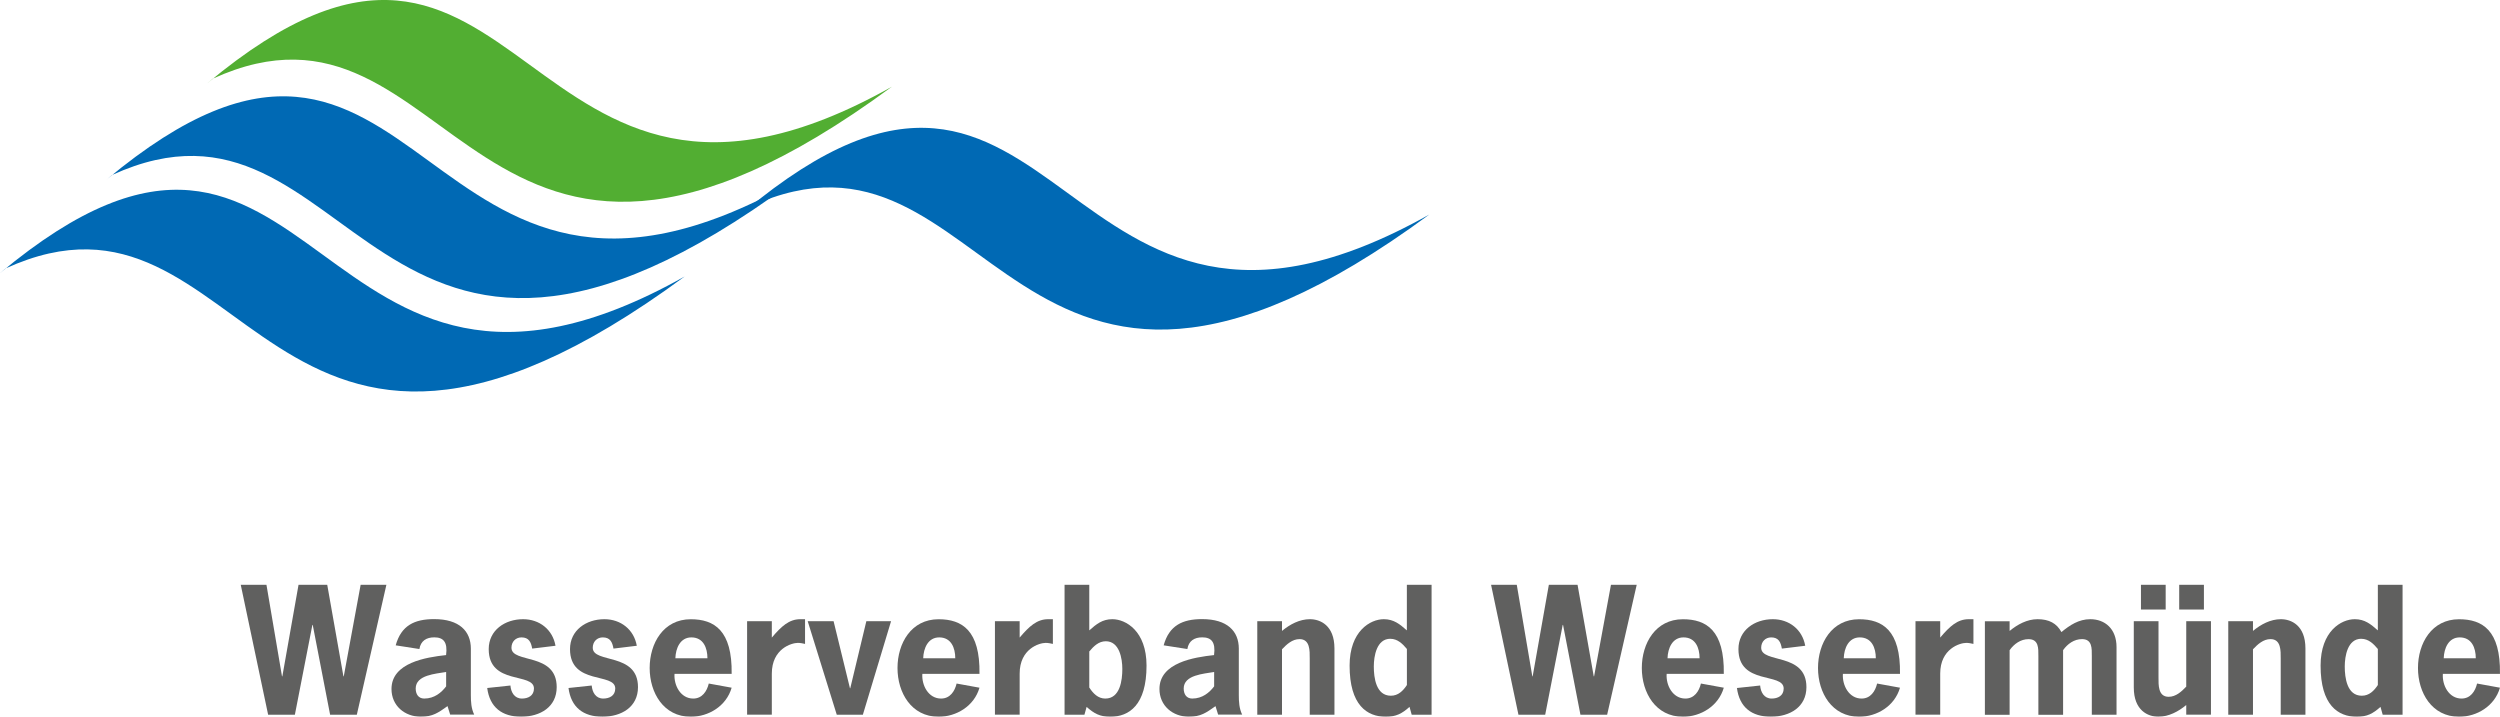 <?xml version="1.0" encoding="UTF-8"?>
<svg id="uuid-e59e9ccc-d0ac-47ea-b0f2-ab31234156b6" data-name="Ebene 2" xmlns="http://www.w3.org/2000/svg" viewBox="0 0 582.45 166.99">
  <g id="uuid-5db7df5c-6ba3-4538-8cfb-12a63ec8a3b2" data-name="Ebene 1">
    <path d="M174.76,48.12c57.12-26.12,59.74,74.38,158.24,1.86-87.96,49.44-84.58-63.29-159.52-.77l1.29-1.09Z" fill="#0069b4" fill-rule="evenodd" stroke-width="0"/>
    <path d="M26.09,40.78c57.13-26.12,59.75,74.39,158.24,1.86-87.96,49.44-84.58-63.29-159.53-.77l1.29-1.09Z" fill="#0069b4" fill-rule="evenodd" stroke-width="0"/>
    <path d="M49.55,18.34c57.13-26.12,59.75,74.39,158.24,1.86-87.95,49.45-84.58-63.29-159.52-.77l1.28-1.08Z" fill="#52ae32" fill-rule="evenodd" stroke-width="0"/>
    <path d="M1.28,62.55c57.13-26.12,59.75,74.38,158.24,1.86C71.57,113.85,74.95,1.12,0,63.64l1.28-1.09Z" fill="#0069b4" fill-rule="evenodd" stroke-width="0"/>
    <g opacity=".7">
      <path d="M83.13,166.52h-6.22l-4.05-20.93h-.08l-4.08,20.93h-6.23l-6.38-30.27h5.99l3.62,21.32h.08l3.77-21.32h6.69l3.77,21.32h.08l3.93-21.32h6l-6.89,30.27Z" fill="#1d1d1b" stroke-width="0"/>
      <path d="M104.24,164.53c-2.14,1.52-3.42,2.45-6.19,2.45-3.77,0-6.84-2.57-6.84-6.46,0-6.15,8.09-7.39,12.72-7.9.39-3.04-.62-4.13-2.76-4.13-1.83,0-3.15.82-3.46,2.72l-5.52-.86c1.28-4.63,4.39-6.11,8.95-6.11,5.87,0,8.56,2.8,8.56,6.89v10.81c0,1.56.08,3.11.78,4.55h-5.6l-.62-1.99ZM103.93,156.56c-2.38.43-7.08.66-7.08,3.85,0,1.29.62,2.34,1.99,2.34,2.37,0,4.01-1.4,5.1-2.84v-3.34Z" fill="#1d1d1b" stroke-width="0"/>
      <path d="M123.99,151.11c-.27-1.52-.78-2.61-2.49-2.61-1.36,0-2.34,1.01-2.34,2.41,0,3.74,10.54,1.01,10.54,9.18,0,4.63-3.85,6.89-8.29,6.89s-7.31-2.18-7.9-6.69l5.41-.58c.12,1.56.93,3.04,2.68,3.04,1.44,0,2.8-.66,2.8-2.34,0-3.81-10.54-.7-10.54-9.18,0-4.4,3.77-6.97,8.01-6.97,3.81,0,6.89,2.41,7.55,6.19l-5.45.66Z" fill="#1d1d1b" stroke-width="0"/>
      <path d="M142.93,151.11c-.27-1.52-.78-2.61-2.49-2.61-1.36,0-2.34,1.01-2.34,2.41,0,3.74,10.54,1.01,10.54,9.18,0,4.63-3.85,6.89-8.29,6.89s-7.31-2.18-7.9-6.69l5.41-.58c.12,1.56.93,3.04,2.68,3.04,1.44,0,2.8-.66,2.8-2.34,0-3.81-10.54-.7-10.54-9.18,0-4.4,3.77-6.97,8.01-6.97,3.81,0,6.89,2.41,7.55,6.19l-5.45.66Z" fill="#1d1d1b" stroke-width="0"/>
      <path d="M157.15,156.99c-.19,2.65,1.4,5.76,4.36,5.76,2.06,0,3.19-1.67,3.62-3.5l5.33.97c-1.24,4.31-5.41,6.77-9.53,6.77-6.34,0-9.57-5.61-9.57-11.36s3.19-11.36,9.57-11.36c5.48,0,9.69,2.61,9.53,12.72h-13.3ZM164.82,153.37c0-2.45-.97-4.87-3.74-4.87-2.61,0-3.66,2.53-3.73,4.87h7.47Z" fill="#1d1d1b" stroke-width="0"/>
      <path d="M179.82,148.54c2.22-2.61,4.01-4.28,6.65-4.28h1.09v5.76c-.54-.12-1.09-.24-1.67-.24-1.48,0-6.07,1.36-6.07,7.16v9.57h-5.76v-21.79h5.76v3.81Z" fill="#1d1d1b" stroke-width="0"/>
      <path d="M201.02,166.52h-6.07l-6.77-21.79h6.03l3.81,15.6h.08l3.74-15.6h5.76l-6.57,21.79Z" fill="#1d1d1b" stroke-width="0"/>
      <path d="M214.89,156.99c-.19,2.65,1.4,5.76,4.36,5.76,2.06,0,3.19-1.67,3.62-3.5l5.33.97c-1.24,4.31-5.41,6.77-9.53,6.77-6.34,0-9.57-5.61-9.57-11.36s3.19-11.36,9.57-11.36c5.48,0,9.69,2.61,9.53,12.72h-13.3ZM222.56,153.37c0-2.45-.97-4.87-3.74-4.87-2.61,0-3.66,2.53-3.73,4.87h7.47Z" fill="#1d1d1b" stroke-width="0"/>
      <path d="M237.56,148.54c2.22-2.61,4.01-4.28,6.65-4.28h1.09v5.76c-.54-.12-1.09-.24-1.67-.24-1.48,0-6.07,1.36-6.07,7.16v9.57h-5.76v-21.79h5.76v3.81Z" fill="#1d1d1b" stroke-width="0"/>
      <path d="M248.02,136.25h5.76v10.62c1.63-1.44,3.03-2.61,5.37-2.61,3.15,0,7.97,2.76,7.97,10.82,0,9.18-4.05,11.91-8.44,11.91-2.41,0-3.77-.74-5.52-2.3l-.51,1.83h-4.63v-30.27ZM253.78,160.18c.89,1.36,2.02,2.57,3.73,2.57,3.46,0,3.97-4.28,3.97-6.89,0-2.41-.66-6.46-3.85-6.46-1.67,0-2.84,1.17-3.85,2.38v8.4Z" fill="#1d1d1b" stroke-width="0"/>
      <path d="M283.17,164.53c-2.14,1.52-3.42,2.45-6.19,2.45-3.77,0-6.85-2.57-6.85-6.46,0-6.15,8.09-7.39,12.72-7.9.39-3.04-.62-4.13-2.76-4.13-1.83,0-3.15.82-3.46,2.72l-5.52-.86c1.28-4.63,4.39-6.11,8.95-6.11,5.87,0,8.56,2.8,8.56,6.89v10.81c0,1.56.08,3.11.78,4.55h-5.6l-.62-1.99ZM282.86,156.56c-2.38.43-7.08.66-7.08,3.85,0,1.29.62,2.34,1.99,2.34,2.37,0,4.01-1.4,5.1-2.84v-3.34Z" fill="#1d1d1b" stroke-width="0"/>
      <path d="M298.68,146.99c1.83-1.52,4.08-2.73,6.5-2.73s5.72,1.44,5.72,6.81v15.45h-5.76v-13.11c0-1.75.11-4.51-2.38-4.51-1.67,0-2.99,1.21-4.08,2.37v15.25h-5.76v-21.79h5.76v2.26Z" fill="#1d1d1b" stroke-width="0"/>
      <path d="M328.39,164.69c-1.75,1.56-3.11,2.3-5.52,2.3-4.4,0-8.44-2.72-8.44-11.91,0-8.05,4.82-10.82,7.97-10.82,2.33,0,3.74,1.17,5.37,2.61v-10.62h5.76v30.27h-4.63l-.51-1.83ZM323.92,148.82c-3.19,0-3.85,4.05-3.85,6.46,0,2.6.51,6.81,3.97,6.81,1.71,0,2.84-1.13,3.74-2.49v-8.4c-1.01-1.21-2.18-2.37-3.85-2.37Z" fill="#1d1d1b" stroke-width="0"/>
      <path d="M374.43,166.52h-6.22l-4.05-20.93h-.08l-4.08,20.93h-6.23l-6.38-30.27h5.99l3.62,21.32h.08l3.77-21.32h6.69l3.77,21.32h.08l3.93-21.32h6l-6.89,30.27Z" fill="#1d1d1b" stroke-width="0"/>
      <path d="M388.3,156.99c-.2,2.65,1.4,5.76,4.36,5.76,2.06,0,3.19-1.67,3.62-3.5l5.33.97c-1.24,4.31-5.41,6.77-9.53,6.77-6.34,0-9.57-5.61-9.57-11.36s3.19-11.36,9.57-11.36c5.48,0,9.69,2.61,9.53,12.72h-13.3ZM395.97,153.37c0-2.45-.97-4.87-3.74-4.87-2.61,0-3.66,2.53-3.73,4.87h7.47Z" fill="#1d1d1b" stroke-width="0"/>
      <path d="M415.14,151.11c-.27-1.52-.78-2.61-2.49-2.61-1.36,0-2.33,1.01-2.33,2.41,0,3.74,10.54,1.01,10.54,9.18,0,4.63-3.85,6.89-8.29,6.89s-7.31-2.18-7.9-6.69l5.41-.58c.12,1.56.93,3.04,2.68,3.04,1.44,0,2.8-.66,2.8-2.34,0-3.81-10.54-.7-10.54-9.18,0-4.4,3.77-6.97,8.01-6.97,3.81,0,6.89,2.41,7.55,6.19l-5.45.66Z" fill="#1d1d1b" stroke-width="0"/>
      <path d="M429.36,156.99c-.19,2.65,1.4,5.76,4.35,5.76,2.06,0,3.19-1.67,3.62-3.5l5.33.97c-1.24,4.31-5.41,6.77-9.53,6.77-6.34,0-9.57-5.61-9.57-11.36s3.19-11.36,9.57-11.36c5.48,0,9.69,2.61,9.53,12.72h-13.3ZM437.03,153.37c0-2.45-.97-4.87-3.74-4.87-2.61,0-3.66,2.53-3.73,4.87h7.47Z" fill="#1d1d1b" stroke-width="0"/>
      <path d="M452.03,148.54c2.22-2.61,4-4.28,6.65-4.28h1.09v5.76c-.54-.12-1.09-.24-1.67-.24-1.48,0-6.07,1.36-6.07,7.16v9.57h-5.76v-21.79h5.76v3.81Z" fill="#1d1d1b" stroke-width="0"/>
      <path d="M468.21,146.99c1.83-1.52,4.09-2.73,6.5-2.73,2.68,0,4.47.97,5.56,3,1.99-1.63,4.05-3,6.73-3,3.39,0,6.11,2.22,6.11,6.5v15.76h-5.76v-13.73c0-1.71.11-3.89-2.29-3.89-1.83,0-3.39,1.13-4.4,2.57v15.06h-5.76v-13.73c0-1.71.11-3.89-2.3-3.89-1.83,0-3.39,1.13-4.4,2.57v15.06h-5.76v-21.79h5.76v2.26Z" fill="#1d1d1b" stroke-width="0"/>
      <path d="M509.35,164.26c-1.83,1.52-4.09,2.72-6.5,2.72s-5.72-1.44-5.72-6.81v-15.45h5.76v13.11c0,1.75-.12,4.51,2.37,4.51,1.67,0,2.99-1.21,4.09-2.37v-15.25h5.76v21.79h-5.76v-2.25ZM504.56,142.01h-5.76v-5.76h5.76v5.76ZM513.47,142.01h-5.76v-5.76h5.76v5.76Z" fill="#1d1d1b" stroke-width="0"/>
      <path d="M524.9,146.99c1.83-1.52,4.08-2.73,6.5-2.73s5.72,1.44,5.72,6.81v15.45h-5.76v-13.11c0-1.75.11-4.51-2.38-4.51-1.67,0-2.99,1.21-4.08,2.37v15.25h-5.76v-21.79h5.76v2.26Z" fill="#1d1d1b" stroke-width="0"/>
      <path d="M554.61,164.69c-1.75,1.56-3.11,2.3-5.52,2.3-4.4,0-8.44-2.72-8.44-11.91,0-8.05,4.82-10.82,7.97-10.82,2.33,0,3.74,1.17,5.37,2.61v-10.62h5.76v30.27h-4.63l-.51-1.83ZM550.13,148.82c-3.19,0-3.85,4.05-3.85,6.46,0,2.6.51,6.81,3.97,6.81,1.71,0,2.84-1.13,3.74-2.49v-8.4c-1.01-1.21-2.18-2.37-3.85-2.37Z" fill="#1d1d1b" stroke-width="0"/>
      <path d="M569.14,156.99c-.2,2.65,1.4,5.76,4.35,5.76,2.06,0,3.19-1.67,3.62-3.5l5.33.97c-1.24,4.31-5.41,6.77-9.53,6.77-6.34,0-9.57-5.61-9.57-11.36s3.19-11.36,9.57-11.36c5.48,0,9.69,2.61,9.53,12.72h-13.3ZM576.81,153.37c0-2.45-.97-4.87-3.74-4.87-2.61,0-3.66,2.53-3.73,4.87h7.47Z" fill="#1d1d1b" stroke-width="0"/>
    </g>
  </g>
</svg>